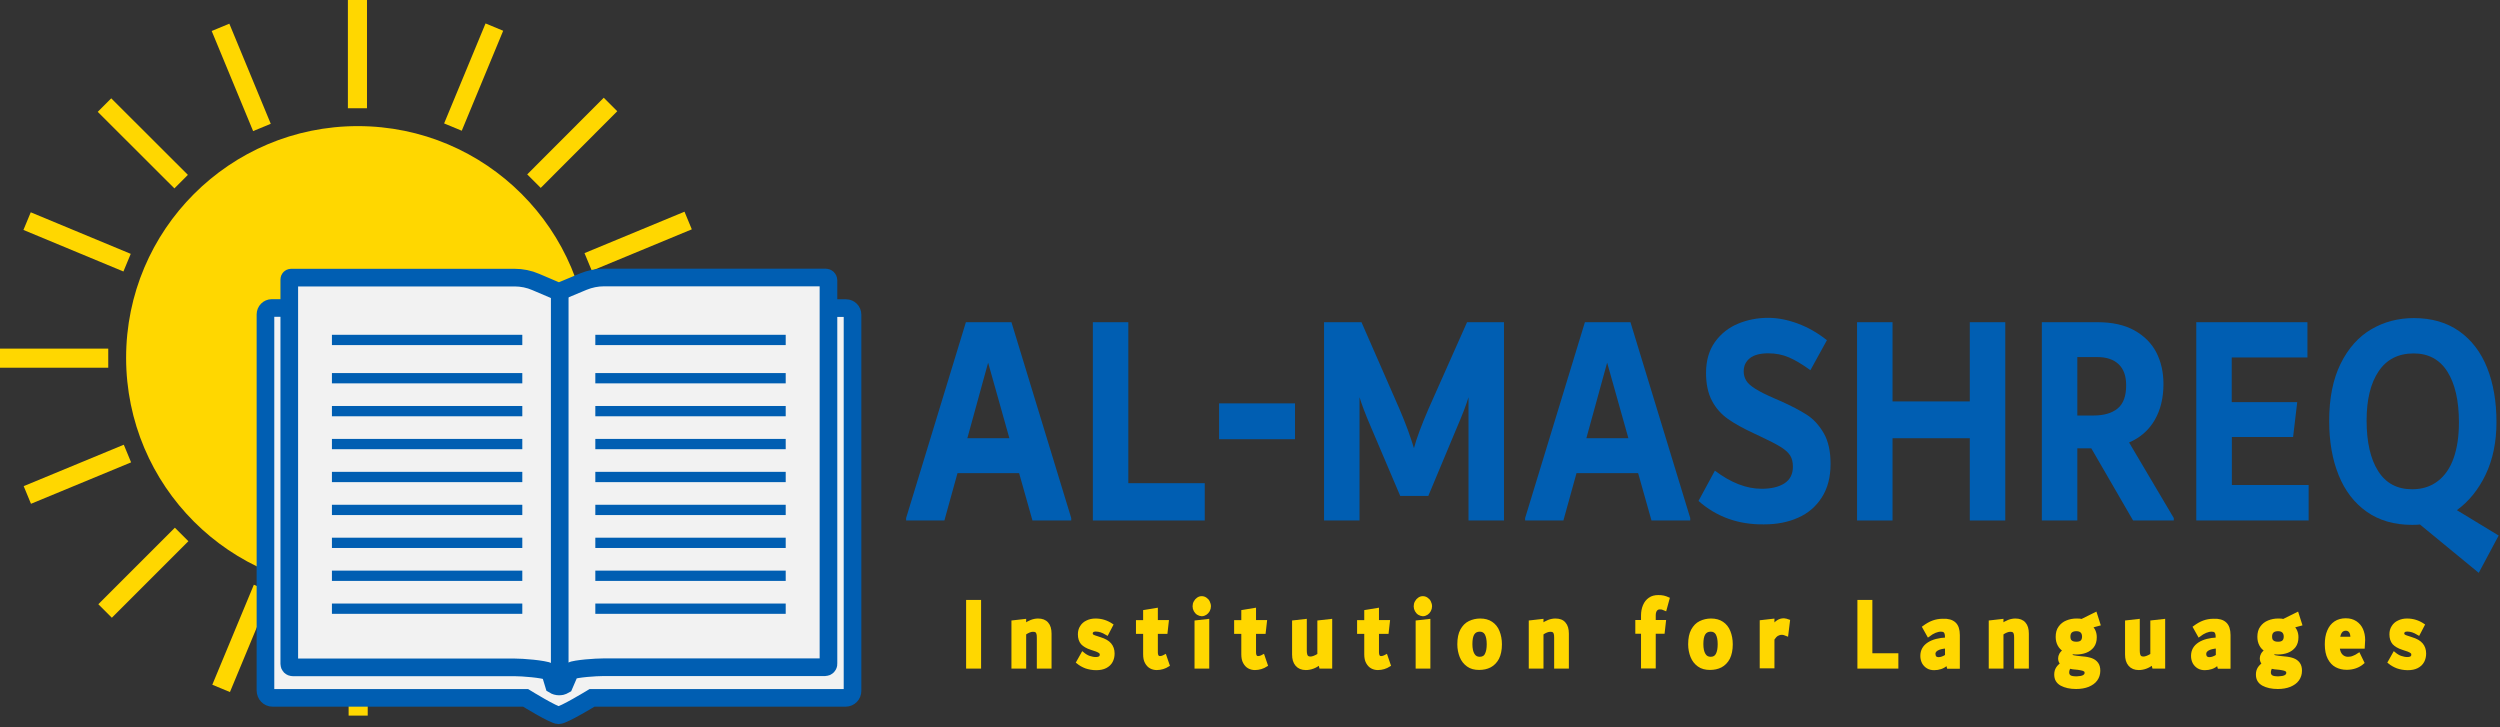 <svg xmlns="http://www.w3.org/2000/svg" xmlns:xlink="http://www.w3.org/1999/xlink" id="Layer_1" x="0px" y="0px" viewBox="0 0 205.77 59.85" style="enable-background:new 0 0 205.77 59.85;" xml:space="preserve"><rect x="0" y="0" width="205.77" height="59.85" fill="#333333" stroke="none"/><style type="text/css">	.st0{display:none;fill:#FFFFFF;}	.st1{display:none;fill:#1E2D3E;}	.st2{display:none;fill:#FFD700;stroke:#FFD700;stroke-width:1.452;stroke-miterlimit:10;}	.st3{fill:#FFD700;}	.st4{fill:none;stroke:#FFD700;stroke-width:1.572;stroke-miterlimit:10;}	.st5{fill:#F2F2F2;stroke:#005EB2;stroke-width:1.452;stroke-miterlimit:10;}	.st6{fill:none;stroke:#005EB2;stroke-width:1.452;stroke-miterlimit:10;}	.st7{fill:none;stroke:#005EB2;stroke-width:1.452;stroke-linecap:round;stroke-linejoin:round;stroke-miterlimit:10;}	.st8{fill:none;stroke:#005EB2;stroke-width:0.847;stroke-miterlimit:10;}	.st9{fill:#005EB2;}	.st10{fill:none;stroke:#FFD700;stroke-width:0.242;stroke-miterlimit:10;}</style><rect id="White_BKG" x="-1.18" y="-56.82" class="st0" width="1726.04" height="640.15"></rect><rect id="Dark_BKG" x="-1.18" y="-56.82" class="st1" width="1726.04" height="640.15"></rect><g id="Logo_Shapes">	<path id="Cuttesd_Sun" class="st2" d="M21.85,46.48c-6.45-2.92-10.94-9.41-10.94-16.94c0-10.26,8.32-18.59,18.59-18.59  c8.18,0,15.12,5.28,17.61,12.62 M29.51,0.14v8.72 M18.38,2.37l3.34,8.06 M8.95,8.68l6.17,6.17 M2.66,18.13l8.06,3.34 M0.46,29.27  h8.72 M2.69,40.4l8.06-3.34 M9,49.83l6.17-6.17 M18.45,56.12l3.34-8.06 M56.41,18.06l-8.06,3.34 M50.09,8.63l-6.17,6.17   M40.65,2.34l-3.34,8.06"></path>	<g id="Full_Sun">		<circle class="st3" cx="29.45" cy="29.45" r="19.07"></circle>		<line class="st4" x1="29.42" y1="0" x2="29.42" y2="8.91"></line>		<line class="st4" x1="18.15" y1="2.25" x2="21.56" y2="10.49"></line>		<line class="st4" x1="8.6" y1="8.65" x2="14.91" y2="14.95"></line>		<line class="st4" x1="2.23" y1="18.2" x2="10.46" y2="21.62"></line>		<line class="st4" x1="0" y1="29.48" x2="8.91" y2="29.48"></line>		<line class="st4" x1="2.25" y1="40.74" x2="10.49" y2="37.33"></line>		<line class="st4" x1="8.65" y1="50.29" x2="14.95" y2="43.99"></line>		<line class="st4" x1="18.2" y1="56.66" x2="21.62" y2="48.43"></line>		<line class="st4" x1="29.48" y1="58.9" x2="29.48" y2="49.98"></line>		<line class="st4" x1="40.74" y1="56.64" x2="37.33" y2="48.41"></line>		<line class="st4" x1="50.29" y1="50.25" x2="43.99" y2="43.95"></line>		<line class="st4" x1="56.66" y1="40.69" x2="48.43" y2="37.28"></line>		<line class="st4" x1="58.9" y1="29.42" x2="49.98" y2="29.42"></line>		<line class="st4" x1="56.64" y1="18.15" x2="48.41" y2="21.56"></line>		<line class="st4" x1="50.25" y1="8.6" x2="43.95" y2="14.91"></line>		<line class="st4" x1="40.69" y1="2.23" x2="37.28" y2="10.46"></line>	</g>	<g id="Book">		<path class="st5" d="M67.85,25.36h1.79c0.29,0,0.53,0.24,0.53,0.54v30.96c0,0.32-0.25,0.58-0.57,0.58H48.73   c0,0-2.35,1.43-2.75,1.43s-2.72-1.43-2.72-1.43H22.44c-0.33,0-0.59-0.27-0.59-0.61V25.88c0-0.29,0.23-0.53,0.52-0.53h1.65"></path>		<path class="st6" d="M68.26,25.83"></path>		<path class="st6" d="M23.88,25.83"></path>		<path class="st5" d="M67.91,54.92H49.62c-0.53,0-2.19,0.1-2.68,0.31l-0.5,1.16c-0.26,0.15-0.59,0.15-0.85-0.01l-0.33-1.09   c-0.56-0.24-2.3-0.36-2.9-0.36H24.09c-0.16,0-0.28-0.13-0.28-0.28V23c0-0.08,0.07-0.15,0.15-0.15h18.39c0.6,0,1.2,0.12,1.75,0.36   L46,24.02l2.01-0.84c0.54-0.22,1.12-0.34,1.7-0.34h18.25c0.13,0,0.23,0.1,0.23,0.23v31.56C68.2,54.79,68.07,54.92,67.91,54.92z"></path>		<line class="st7" x1="46.07" y1="24.21" x2="46.07" y2="56.48"></line>		<line class="st8" x1="49" y1="27.98" x2="64.67" y2="27.98"></line>		<line class="st8" x1="49" y1="31.13" x2="64.67" y2="31.13"></line>		<line class="st8" x1="49" y1="33.84" x2="64.67" y2="33.84"></line>		<line class="st8" x1="49" y1="36.55" x2="64.67" y2="36.55"></line>		<line class="st8" x1="49" y1="39.26" x2="64.67" y2="39.26"></line>		<line class="st8" x1="49" y1="41.97" x2="64.67" y2="41.97"></line>		<line class="st8" x1="49" y1="44.68" x2="64.67" y2="44.68"></line>		<line class="st8" x1="49" y1="47.39" x2="64.67" y2="47.39"></line>		<line class="st8" x1="49" y1="50.1" x2="64.67" y2="50.1"></line>		<line class="st8" x1="27.32" y1="27.98" x2="42.99" y2="27.98"></line>		<line class="st8" x1="27.32" y1="31.13" x2="42.99" y2="31.13"></line>		<line class="st8" x1="27.32" y1="33.84" x2="42.99" y2="33.84"></line>		<line class="st8" x1="27.32" y1="36.55" x2="42.99" y2="36.55"></line>		<line class="st8" x1="27.32" y1="39.26" x2="42.99" y2="39.26"></line>		<line class="st8" x1="27.32" y1="41.97" x2="42.99" y2="41.97"></line>		<line class="st8" x1="27.32" y1="44.68" x2="42.99" y2="44.68"></line>		<line class="st8" x1="27.32" y1="47.39" x2="42.99" y2="47.39"></line>		<line class="st8" x1="27.32" y1="50.1" x2="42.99" y2="50.1"></line>	</g></g><g>	<g>		<path class="st9" d="M83.25,26.52l4.92,16.12v0.2h-3.19l-1.1-3.9h-5.07l-1.08,3.9h-3.15v-0.2l4.92-16.12H83.25z M79.62,36.07h3.46   l-1.75-6.22L79.62,36.07z"></path>		<path class="st9" d="M92.86,39.77h6.3v3.07h-9.21V26.52h2.92V39.77z"></path>		<path class="st9" d="M100.34,36.14V33.2h6.25v2.95H100.34z"></path>		<path class="st9" d="M123.79,26.52v16.32h-2.92V32.69c-0.18,0.62-0.5,1.44-0.93,2.44l-2.38,5.69h-2.31l-2.42-5.69   c-0.44-1.02-0.75-1.84-0.93-2.44v10.15h-2.92V26.52h3.08l3.13,7.15c0.24,0.55,0.46,1.12,0.68,1.7c0.21,0.58,0.38,1.09,0.51,1.52   c0.2-0.77,0.6-1.85,1.19-3.22l3.18-7.15H123.79z"></path>		<path class="st9" d="M134.2,26.52l4.92,16.12v0.2h-3.19l-1.1-3.9h-5.07l-1.08,3.9h-3.15v-0.2l4.92-16.12H134.2z M130.57,36.07   h3.46l-1.75-6.22L130.57,36.07z"></path>		<path class="st9" d="M139.8,41.23l1.35-2.49c1.31,0.99,2.59,1.49,3.84,1.49c0.8,0,1.43-0.15,1.89-0.45   c0.46-0.3,0.69-0.76,0.69-1.36c0-0.37-0.07-0.68-0.22-0.92c-0.15-0.24-0.41-0.48-0.78-0.71c-0.37-0.23-0.93-0.52-1.68-0.87   l-0.49-0.23c-0.9-0.42-1.63-0.82-2.18-1.21c-0.55-0.39-0.99-0.88-1.31-1.49c-0.32-0.6-0.49-1.37-0.49-2.29   c0-1.02,0.25-1.88,0.74-2.56c0.49-0.68,1.13-1.18,1.9-1.5c0.77-0.32,1.6-0.48,2.47-0.48c0.79,0,1.6,0.16,2.44,0.47   c0.84,0.31,1.64,0.77,2.4,1.37l-1.36,2.47c-0.67-0.49-1.27-0.84-1.78-1.06c-0.52-0.22-1.08-0.33-1.68-0.33   c-0.67,0-1.18,0.13-1.52,0.4c-0.34,0.27-0.51,0.63-0.51,1.08c0,0.29,0.07,0.54,0.21,0.77c0.14,0.23,0.39,0.45,0.76,0.68   c0.36,0.23,0.89,0.49,1.58,0.79l0.46,0.2c0.9,0.4,1.62,0.78,2.17,1.13c0.55,0.35,1.02,0.86,1.4,1.51s0.57,1.5,0.57,2.54   c0,1.09-0.24,2.01-0.72,2.76c-0.48,0.75-1.13,1.31-1.95,1.67c-0.82,0.37-1.76,0.55-2.8,0.55   C143.08,43.19,141.28,42.54,139.8,41.23z"></path>		<path class="st9" d="M162.13,26.52h2.92v16.32h-2.92v-6.77h-6.36v6.77h-2.92V26.52h2.92v6.52h6.36V26.52z"></path>		<path class="st9" d="M178.92,42.64v0.2h-3.35l-3.44-5.94h-1.15v5.94h-2.92V26.52h4.58c1.21,0,2.22,0.22,3.03,0.67   s1.41,1.05,1.81,1.81c0.39,0.76,0.59,1.63,0.59,2.61c0,1.14-0.24,2.13-0.72,2.96c-0.48,0.83-1.18,1.45-2.11,1.85L178.92,42.64z    M170.98,34.2h1.32c0.86,0,1.53-0.19,2-0.58s0.7-1.02,0.7-1.91c0-0.77-0.21-1.35-0.63-1.74c-0.42-0.39-1-0.58-1.75-0.58h-1.64   V34.2z"></path>		<path class="st9" d="M183.68,39.92h6.34v2.92h-9.25V26.52h9.15v2.9h-6.23v3.68h5.39l-0.34,2.87h-5.04V39.92z"></path>		<path class="st9" d="M204.02,47.15l-4.84-3.98c-0.14,0.02-0.36,0.03-0.65,0.03c-1.46,0-2.71-0.36-3.73-1.08   c-1.02-0.72-1.79-1.72-2.31-3.01c-0.52-1.28-0.78-2.77-0.78-4.47c0-1.88,0.32-3.45,0.95-4.72s1.48-2.21,2.52-2.82   c1.05-0.61,2.21-0.92,3.5-0.92c1.46,0,2.71,0.36,3.73,1.08c1.02,0.72,1.79,1.73,2.3,3.01c0.51,1.28,0.77,2.77,0.77,4.47   c0,1.65-0.3,3.08-0.89,4.32c-0.59,1.23-1.38,2.21-2.37,2.93l3.44,2.09L204.02,47.15z M195.74,38.77c0.63,1,1.56,1.5,2.79,1.5   c0.83,0,1.54-0.22,2.12-0.67c0.58-0.44,1.02-1.08,1.31-1.91c0.29-0.83,0.43-1.81,0.43-2.93c0-1.78-0.32-3.17-0.95-4.17   c-0.63-1-1.56-1.5-2.77-1.5c-1.27,0-2.23,0.49-2.89,1.47c-0.66,0.98-0.99,2.33-0.99,4.04C194.79,36.39,195.11,37.78,195.74,38.77z   "></path>	</g></g><g>	<g>		<path class="st3" d="M79.64,54.91V49.5h0.99v5.41H79.64z"></path>		<path class="st3" d="M86.18,51.32c0.17,0.19,0.25,0.47,0.25,0.84v2.75h-0.97v-2.42c0-0.16-0.01-0.28-0.04-0.36   c-0.03-0.09-0.07-0.15-0.13-0.19c-0.06-0.04-0.15-0.06-0.27-0.06c-0.19,0-0.42,0.09-0.68,0.27v2.76h-0.97v-3.73l0.97-0.11v0.37   c0.18-0.13,0.36-0.23,0.54-0.3c0.18-0.07,0.37-0.11,0.56-0.11C85.76,51.03,86.01,51.12,86.18,51.32z"></path>		<path class="st3" d="M89.38,54.9c-0.24-0.09-0.47-0.22-0.68-0.39l0.41-0.73c0.18,0.15,0.36,0.26,0.54,0.32s0.36,0.1,0.53,0.1   c0.16,0,0.27-0.03,0.35-0.08c0.07-0.06,0.11-0.13,0.11-0.23c0-0.06-0.01-0.12-0.04-0.16c-0.03-0.05-0.09-0.09-0.18-0.14   s-0.22-0.1-0.39-0.15l-0.21-0.07c-0.35-0.11-0.59-0.26-0.75-0.43c-0.15-0.18-0.23-0.42-0.23-0.73c0-0.23,0.05-0.44,0.17-0.62   c0.11-0.18,0.27-0.32,0.47-0.41c0.2-0.1,0.43-0.15,0.69-0.15c0.49,0,0.93,0.14,1.33,0.41l-0.38,0.73c-0.2-0.12-0.37-0.2-0.5-0.24   s-0.28-0.07-0.44-0.07c-0.12,0-0.21,0.03-0.27,0.08c-0.06,0.05-0.09,0.11-0.09,0.19c0,0.06,0.01,0.1,0.04,0.14   c0.02,0.04,0.07,0.07,0.13,0.1c0.07,0.03,0.17,0.07,0.31,0.11l0.24,0.08c0.37,0.11,0.65,0.27,0.82,0.47s0.26,0.45,0.26,0.76   c0,0.24-0.05,0.45-0.15,0.64c-0.1,0.19-0.26,0.34-0.47,0.45s-0.47,0.16-0.78,0.16S89.62,54.98,89.38,54.9z"></path>		<path class="st3" d="M96.15,54.75c-0.28,0.18-0.6,0.28-0.94,0.28c-0.18,0-0.34-0.04-0.49-0.12c-0.15-0.08-0.27-0.21-0.37-0.39   c-0.1-0.18-0.14-0.4-0.14-0.68v-1.79h-0.59v-0.89h0.59v-0.84l0.97-0.16v1h0.9l-0.1,0.89h-0.8v1.62c0,0.17,0.03,0.28,0.08,0.35   c0.05,0.07,0.12,0.1,0.21,0.1c0.07,0,0.13-0.01,0.19-0.03c0.06-0.02,0.14-0.05,0.23-0.1L96.15,54.75z"></path>		<path class="st3" d="M98.6,50.5c-0.1-0.06-0.17-0.15-0.23-0.25c-0.06-0.11-0.09-0.22-0.09-0.35s0.03-0.25,0.09-0.35   c0.06-0.11,0.13-0.19,0.23-0.26s0.2-0.1,0.31-0.1c0.11,0,0.22,0.03,0.32,0.1s0.18,0.15,0.23,0.26s0.09,0.23,0.09,0.35   s-0.03,0.24-0.09,0.35c-0.06,0.11-0.14,0.19-0.23,0.25s-0.2,0.1-0.32,0.1C98.8,50.59,98.69,50.56,98.6,50.5z M98.44,54.91v-3.73   l0.97-0.11v3.84H98.44z"></path>		<path class="st3" d="M104.23,54.75c-0.28,0.18-0.6,0.28-0.94,0.28c-0.18,0-0.34-0.04-0.49-0.12c-0.15-0.08-0.27-0.21-0.37-0.39   c-0.1-0.18-0.14-0.4-0.14-0.68v-1.79h-0.59v-0.89h0.59v-0.84l0.97-0.16v1h0.9l-0.1,0.89h-0.8v1.62c0,0.17,0.03,0.28,0.08,0.35   c0.05,0.07,0.12,0.1,0.21,0.1c0.07,0,0.13-0.01,0.19-0.03c0.06-0.02,0.14-0.05,0.23-0.1L104.23,54.75z"></path>		<path class="st3" d="M109.53,51.07v3.84h-0.83l-0.08-0.3c-0.37,0.28-0.75,0.42-1.14,0.42c-0.32,0-0.57-0.1-0.75-0.31   c-0.18-0.21-0.26-0.49-0.26-0.85v-2.69l0.97-0.11v2.46c0,0.22,0.03,0.38,0.09,0.48c0.06,0.1,0.18,0.15,0.34,0.15   c0.17,0,0.4-0.09,0.68-0.26v-2.72L109.53,51.07z"></path>		<path class="st3" d="M114.35,54.75c-0.28,0.18-0.6,0.28-0.94,0.28c-0.18,0-0.34-0.04-0.49-0.12c-0.15-0.08-0.27-0.21-0.37-0.39   c-0.1-0.18-0.14-0.4-0.14-0.68v-1.79h-0.59v-0.89h0.59v-0.84l0.97-0.16v1h0.9l-0.1,0.89h-0.8v1.62c0,0.17,0.03,0.28,0.08,0.35   c0.05,0.07,0.12,0.1,0.21,0.1c0.07,0,0.13-0.01,0.19-0.03c0.06-0.02,0.14-0.05,0.23-0.1L114.35,54.75z"></path>		<path class="st3" d="M116.8,50.5c-0.1-0.06-0.17-0.15-0.23-0.25c-0.06-0.11-0.09-0.22-0.09-0.35s0.03-0.25,0.09-0.35   c0.06-0.11,0.13-0.19,0.23-0.26s0.2-0.1,0.31-0.1c0.11,0,0.22,0.03,0.32,0.1s0.18,0.15,0.23,0.26s0.09,0.23,0.09,0.35   s-0.03,0.24-0.09,0.35c-0.06,0.11-0.14,0.19-0.23,0.25s-0.2,0.1-0.32,0.1C117,50.59,116.9,50.56,116.8,50.5z M116.64,54.91v-3.73   l0.97-0.11v3.84H116.64z"></path>		<path class="st3" d="M120.82,54.76c-0.25-0.18-0.44-0.42-0.56-0.72c-0.12-0.3-0.19-0.64-0.19-1.01c0-0.48,0.08-0.87,0.24-1.16   c0.16-0.29,0.37-0.51,0.64-0.64s0.56-0.2,0.88-0.2c0.36,0,0.67,0.08,0.92,0.25c0.25,0.17,0.44,0.4,0.56,0.71   c0.12,0.3,0.19,0.65,0.19,1.04c0,0.46-0.08,0.84-0.23,1.14c-0.16,0.3-0.37,0.51-0.63,0.65c-0.27,0.14-0.57,0.2-0.9,0.2   C121.37,55.02,121.07,54.94,120.82,54.76z M122.33,53.87c0.11-0.21,0.16-0.49,0.16-0.85c0-0.38-0.06-0.66-0.17-0.86   c-0.11-0.19-0.29-0.29-0.52-0.29c-0.26,0-0.44,0.1-0.56,0.29c-0.12,0.19-0.17,0.48-0.17,0.86c0,0.36,0.06,0.65,0.18,0.85   c0.12,0.21,0.3,0.31,0.54,0.31C122.04,54.18,122.23,54.08,122.33,53.87z"></path>		<path class="st3" d="M128.76,51.32c0.17,0.19,0.25,0.47,0.25,0.84v2.75h-0.97v-2.42c0-0.16-0.01-0.28-0.04-0.36   c-0.03-0.09-0.07-0.15-0.13-0.19c-0.06-0.04-0.15-0.06-0.27-0.06c-0.19,0-0.42,0.09-0.68,0.27v2.76h-0.97v-3.73l0.97-0.11v0.37   c0.18-0.13,0.36-0.23,0.54-0.3c0.18-0.07,0.37-0.11,0.56-0.11C128.35,51.03,128.6,51.12,128.76,51.32z"></path>		<path class="st3" d="M136.28,50.2c-0.08,0.11-0.12,0.26-0.12,0.45v0.5H137l-0.1,0.89h-0.74v2.86h-0.97v-2.86h-0.47v-0.89h0.47   v-0.48c0-0.3,0.05-0.57,0.15-0.81c0.1-0.24,0.25-0.43,0.44-0.56c0.19-0.14,0.43-0.2,0.71-0.2c0.16,0,0.31,0.01,0.43,0.04   c0.12,0.03,0.25,0.07,0.38,0.13l-0.24,0.88c-0.09-0.04-0.17-0.07-0.23-0.09c-0.07-0.02-0.15-0.02-0.23-0.02   C136.46,50.04,136.36,50.1,136.28,50.2z"></path>		<path class="st3" d="M139.82,54.76c-0.25-0.18-0.44-0.42-0.56-0.72c-0.12-0.3-0.19-0.64-0.19-1.01c0-0.48,0.08-0.87,0.24-1.16   c0.16-0.29,0.37-0.51,0.64-0.64s0.56-0.2,0.88-0.2c0.36,0,0.67,0.08,0.92,0.25c0.25,0.17,0.44,0.4,0.56,0.71   c0.12,0.3,0.19,0.65,0.19,1.04c0,0.46-0.08,0.84-0.23,1.14c-0.16,0.3-0.37,0.51-0.63,0.65c-0.27,0.14-0.57,0.2-0.9,0.2   C140.38,55.02,140.07,54.94,139.82,54.76z M141.34,53.87c0.11-0.21,0.16-0.49,0.16-0.85c0-0.38-0.06-0.66-0.17-0.86   c-0.11-0.19-0.29-0.29-0.52-0.29c-0.26,0-0.44,0.1-0.56,0.29c-0.12,0.19-0.17,0.48-0.17,0.86c0,0.36,0.06,0.65,0.18,0.85   c0.12,0.21,0.3,0.31,0.54,0.31C141.05,54.18,141.23,54.08,141.34,53.87z"></path>		<path class="st3" d="M147.21,51.1l-0.14,1.14c-0.08-0.03-0.15-0.06-0.21-0.08s-0.13-0.03-0.22-0.03c-0.12,0-0.25,0.04-0.36,0.1   c-0.12,0.07-0.23,0.19-0.35,0.37v2.29h-0.97v-3.73l0.97-0.11v0.53c0.24-0.38,0.54-0.57,0.9-0.57   C146.96,51.03,147.09,51.05,147.21,51.1z"></path>		<path class="st3" d="M153.99,53.89h2.14v1.02H153V49.5h0.99V53.89z"></path>		<path class="st3" d="M160.87,51.32c0.21,0.19,0.32,0.51,0.32,0.95v2.65h-0.83l-0.08-0.29c-0.18,0.15-0.35,0.26-0.53,0.32   c-0.18,0.06-0.36,0.09-0.55,0.09c-0.2,0-0.38-0.04-0.53-0.13c-0.15-0.09-0.27-0.21-0.36-0.37c-0.08-0.16-0.13-0.34-0.13-0.55   c0-0.44,0.19-0.77,0.56-1.01s0.86-0.36,1.47-0.39v-0.09c0-0.16-0.01-0.28-0.04-0.37c-0.03-0.09-0.07-0.15-0.14-0.2   c-0.07-0.04-0.16-0.06-0.28-0.06c-0.3,0-0.65,0.14-1.03,0.43l-0.38-0.68c0.26-0.19,0.51-0.34,0.76-0.43s0.52-0.14,0.81-0.14   C160.34,51.03,160.65,51.12,160.87,51.32z M159.28,54.11c0.06,0.06,0.16,0.1,0.28,0.1c0.2,0,0.42-0.08,0.65-0.23v-0.73   c-0.35,0.02-0.61,0.09-0.78,0.19s-0.25,0.23-0.25,0.38C159.19,53.95,159.22,54.05,159.28,54.11z"></path>		<path class="st3" d="M166.62,51.32c0.17,0.19,0.25,0.47,0.25,0.84v2.75h-0.97v-2.42c0-0.16-0.01-0.28-0.04-0.36   c-0.03-0.09-0.07-0.15-0.13-0.19c-0.06-0.04-0.15-0.06-0.27-0.06c-0.19,0-0.42,0.09-0.68,0.27v2.76h-0.97v-3.73l0.97-0.11v0.37   c0.18-0.13,0.36-0.23,0.54-0.3c0.18-0.07,0.37-0.11,0.56-0.11C166.2,51.03,166.45,51.12,166.62,51.32z"></path>		<path class="st3" d="M172.14,54.29c0.19,0.07,0.34,0.18,0.45,0.33c0.11,0.15,0.16,0.34,0.16,0.59c0,0.28-0.08,0.52-0.23,0.73   c-0.15,0.21-0.37,0.36-0.65,0.48c-0.28,0.11-0.61,0.17-0.99,0.17c-0.49,0-0.89-0.09-1.21-0.26c-0.32-0.18-0.47-0.44-0.47-0.81   c0-0.21,0.05-0.38,0.14-0.52c0.09-0.14,0.21-0.26,0.37-0.36c-0.13-0.12-0.19-0.27-0.19-0.45c0-0.11,0.03-0.22,0.09-0.33   c0.06-0.11,0.16-0.21,0.3-0.33c-0.2-0.12-0.34-0.27-0.44-0.46s-0.15-0.41-0.15-0.65c0-0.32,0.07-0.58,0.22-0.78   c0.15-0.21,0.34-0.36,0.59-0.46c0.24-0.1,0.51-0.15,0.8-0.15c0.17,0,0.31,0.01,0.42,0.04l1.13-0.56l0.28,0.88l-0.67,0.18   c0.24,0.22,0.37,0.51,0.37,0.88c0,0.31-0.07,0.55-0.22,0.75c-0.15,0.19-0.34,0.33-0.58,0.42s-0.5,0.13-0.78,0.13   c-0.13,0-0.25-0.01-0.37-0.02c-0.03,0.06-0.04,0.1-0.04,0.14c0,0.04,0.01,0.08,0.04,0.11s0.07,0.05,0.14,0.07s0.17,0.03,0.3,0.05   l0.47,0.05C171.71,54.17,171.95,54.22,172.14,54.29z M171.5,55.68c0.13-0.07,0.2-0.17,0.2-0.3c0-0.08-0.02-0.14-0.06-0.18   s-0.11-0.08-0.2-0.11s-0.23-0.05-0.41-0.08l-0.41-0.04c-0.07-0.01-0.17-0.03-0.3-0.06c-0.04,0.08-0.08,0.16-0.1,0.23   c-0.02,0.08-0.03,0.15-0.03,0.21c0,0.14,0.05,0.25,0.16,0.33s0.3,0.11,0.59,0.11C171.18,55.78,171.37,55.75,171.5,55.68z    M170.29,52.4c0,0.19,0.05,0.33,0.16,0.41c0.1,0.09,0.26,0.13,0.46,0.13c0.2,0,0.35-0.05,0.44-0.14s0.14-0.23,0.14-0.4   c0-0.18-0.05-0.32-0.15-0.42c-0.1-0.1-0.25-0.15-0.45-0.15C170.49,51.84,170.29,52.03,170.29,52.4z"></path>		<path class="st3" d="M178.09,51.07v3.84h-0.83l-0.08-0.3c-0.37,0.28-0.75,0.42-1.14,0.42c-0.32,0-0.57-0.1-0.75-0.31   c-0.18-0.21-0.26-0.49-0.26-0.85v-2.69l0.97-0.11v2.46c0,0.22,0.03,0.38,0.09,0.48c0.06,0.1,0.18,0.15,0.34,0.15   c0.17,0,0.4-0.09,0.68-0.26v-2.72L178.09,51.07z"></path>		<path class="st3" d="M183.15,51.32c0.21,0.19,0.32,0.51,0.32,0.95v2.65h-0.83l-0.08-0.29c-0.18,0.15-0.35,0.26-0.53,0.32   c-0.18,0.06-0.36,0.09-0.55,0.09c-0.2,0-0.38-0.04-0.53-0.13c-0.15-0.09-0.27-0.21-0.36-0.37c-0.08-0.16-0.13-0.34-0.13-0.55   c0-0.44,0.19-0.77,0.56-1.01s0.86-0.36,1.47-0.39v-0.09c0-0.16-0.01-0.28-0.04-0.37c-0.03-0.09-0.07-0.15-0.14-0.2   c-0.07-0.04-0.16-0.06-0.28-0.06c-0.3,0-0.65,0.14-1.03,0.43l-0.38-0.68c0.26-0.19,0.51-0.34,0.76-0.43s0.52-0.14,0.81-0.14   C182.62,51.03,182.94,51.12,183.15,51.32z M181.57,54.11c0.06,0.06,0.16,0.1,0.28,0.1c0.2,0,0.42-0.08,0.65-0.23v-0.73   c-0.35,0.02-0.61,0.09-0.78,0.19s-0.25,0.23-0.25,0.38C181.47,53.95,181.51,54.05,181.57,54.11z"></path>		<path class="st3" d="M188.74,54.29c0.19,0.07,0.34,0.18,0.45,0.33c0.11,0.15,0.16,0.34,0.16,0.59c0,0.28-0.08,0.52-0.23,0.73   c-0.15,0.21-0.37,0.36-0.65,0.48c-0.28,0.11-0.61,0.17-0.99,0.17c-0.49,0-0.89-0.09-1.21-0.26c-0.32-0.18-0.47-0.44-0.47-0.81   c0-0.21,0.05-0.38,0.14-0.52c0.09-0.14,0.21-0.26,0.37-0.36c-0.13-0.12-0.19-0.27-0.19-0.45c0-0.11,0.03-0.22,0.09-0.33   c0.06-0.11,0.16-0.21,0.3-0.33c-0.2-0.12-0.34-0.27-0.44-0.46s-0.15-0.41-0.15-0.65c0-0.32,0.07-0.58,0.22-0.78   c0.15-0.21,0.34-0.36,0.59-0.46c0.24-0.1,0.51-0.15,0.8-0.15c0.17,0,0.31,0.01,0.42,0.04l1.13-0.56l0.28,0.88l-0.67,0.18   c0.24,0.22,0.37,0.51,0.37,0.88c0,0.31-0.07,0.55-0.22,0.75c-0.15,0.19-0.34,0.33-0.58,0.42s-0.5,0.13-0.78,0.13   c-0.13,0-0.25-0.01-0.37-0.02c-0.03,0.06-0.04,0.1-0.04,0.14c0,0.04,0.01,0.08,0.04,0.11s0.07,0.05,0.14,0.07s0.17,0.03,0.3,0.05   l0.47,0.05C188.31,54.17,188.55,54.22,188.74,54.29z M188.1,55.68c0.13-0.07,0.2-0.17,0.2-0.3c0-0.08-0.02-0.14-0.06-0.18   s-0.11-0.08-0.2-0.11s-0.23-0.05-0.41-0.08l-0.41-0.04c-0.07-0.01-0.17-0.03-0.3-0.06c-0.04,0.08-0.08,0.16-0.1,0.23   c-0.02,0.08-0.03,0.15-0.03,0.21c0,0.14,0.05,0.25,0.16,0.33s0.3,0.11,0.59,0.11C187.78,55.78,187.97,55.75,188.1,55.68z    M186.89,52.4c0,0.19,0.05,0.33,0.16,0.41c0.1,0.09,0.26,0.13,0.46,0.13c0.2,0,0.35-0.05,0.44-0.14s0.14-0.23,0.14-0.4   c0-0.18-0.05-0.32-0.15-0.42c-0.1-0.1-0.25-0.15-0.45-0.15C187.09,51.84,186.89,52.03,186.89,52.4z"></path>		<path class="st3" d="M194.52,53.27h-2.07c0.03,0.31,0.12,0.54,0.27,0.69c0.15,0.15,0.33,0.22,0.53,0.22c0.15,0,0.3-0.02,0.44-0.08   c0.14-0.05,0.3-0.13,0.46-0.24l0.33,0.68c-0.17,0.15-0.37,0.27-0.6,0.35c-0.22,0.08-0.47,0.12-0.73,0.12   c-0.32,0-0.6-0.07-0.85-0.2c-0.25-0.13-0.45-0.35-0.6-0.64c-0.15-0.29-0.23-0.67-0.23-1.13c0-0.42,0.06-0.79,0.19-1.09   c0.13-0.31,0.31-0.54,0.55-0.7c0.24-0.16,0.53-0.24,0.86-0.24c0.32,0,0.58,0.07,0.81,0.22c0.22,0.15,0.39,0.34,0.5,0.59   c0.11,0.25,0.17,0.53,0.17,0.85C194.55,52.8,194.54,52.99,194.52,53.27z M192.68,51.97c-0.1,0.12-0.17,0.31-0.2,0.56h1.1v-0.02   c0-0.26-0.05-0.44-0.14-0.55c-0.09-0.11-0.21-0.17-0.37-0.17C192.91,51.8,192.78,51.85,192.68,51.97z"></path>		<path class="st3" d="M197.33,54.9c-0.24-0.09-0.47-0.22-0.68-0.39l0.41-0.73c0.18,0.15,0.36,0.26,0.54,0.32s0.36,0.1,0.53,0.1   c0.16,0,0.27-0.03,0.35-0.08c0.07-0.06,0.11-0.13,0.11-0.23c0-0.06-0.01-0.12-0.04-0.16c-0.03-0.05-0.09-0.09-0.18-0.14   s-0.22-0.1-0.39-0.15l-0.21-0.07c-0.35-0.11-0.59-0.26-0.75-0.43c-0.15-0.18-0.23-0.42-0.23-0.73c0-0.23,0.05-0.44,0.17-0.62   c0.11-0.18,0.27-0.32,0.47-0.41c0.2-0.1,0.43-0.15,0.69-0.15c0.49,0,0.93,0.14,1.33,0.41l-0.38,0.73c-0.2-0.12-0.37-0.2-0.5-0.24   s-0.28-0.07-0.44-0.07c-0.12,0-0.21,0.03-0.27,0.08c-0.06,0.05-0.09,0.11-0.09,0.19c0,0.06,0.01,0.1,0.04,0.14   c0.02,0.04,0.07,0.07,0.13,0.1c0.07,0.03,0.17,0.07,0.31,0.11l0.24,0.08c0.37,0.11,0.65,0.27,0.82,0.47s0.26,0.45,0.26,0.76   c0,0.24-0.05,0.45-0.15,0.64c-0.1,0.19-0.26,0.34-0.47,0.45s-0.47,0.16-0.78,0.16S197.57,54.98,197.33,54.9z"></path>	</g>	<g>		<path class="st10" d="M79.64,54.91V49.5h0.99v5.41H79.64z"></path>		<path class="st10" d="M86.18,51.32c0.17,0.19,0.25,0.47,0.25,0.84v2.75h-0.97v-2.42c0-0.16-0.01-0.28-0.04-0.36   c-0.03-0.09-0.07-0.15-0.13-0.19c-0.06-0.04-0.15-0.06-0.27-0.06c-0.19,0-0.42,0.09-0.68,0.27v2.76h-0.97v-3.73l0.97-0.11v0.37   c0.18-0.13,0.36-0.23,0.54-0.3c0.18-0.07,0.37-0.11,0.56-0.11C85.76,51.03,86.01,51.12,86.18,51.32z"></path>		<path class="st10" d="M89.38,54.9c-0.24-0.09-0.47-0.22-0.68-0.39l0.41-0.73c0.18,0.15,0.36,0.26,0.54,0.32s0.36,0.1,0.53,0.1   c0.16,0,0.27-0.03,0.35-0.08c0.07-0.06,0.11-0.13,0.11-0.23c0-0.06-0.01-0.12-0.04-0.16c-0.03-0.05-0.09-0.09-0.18-0.14   s-0.22-0.1-0.39-0.15l-0.21-0.07c-0.35-0.11-0.59-0.26-0.75-0.43c-0.15-0.18-0.23-0.42-0.23-0.73c0-0.23,0.05-0.44,0.17-0.62   c0.11-0.18,0.27-0.32,0.47-0.41c0.2-0.1,0.43-0.15,0.69-0.15c0.49,0,0.93,0.14,1.33,0.41l-0.38,0.73c-0.2-0.12-0.37-0.2-0.5-0.24   s-0.28-0.07-0.44-0.07c-0.12,0-0.21,0.03-0.27,0.08c-0.06,0.05-0.09,0.11-0.09,0.19c0,0.06,0.01,0.1,0.04,0.14   c0.02,0.04,0.07,0.07,0.13,0.1c0.07,0.03,0.17,0.07,0.31,0.11l0.24,0.08c0.37,0.11,0.65,0.27,0.82,0.47s0.26,0.45,0.26,0.76   c0,0.24-0.05,0.45-0.15,0.64c-0.1,0.19-0.26,0.34-0.47,0.45s-0.47,0.16-0.78,0.16S89.62,54.98,89.38,54.9z"></path>		<path class="st10" d="M96.15,54.75c-0.28,0.18-0.6,0.28-0.94,0.28c-0.18,0-0.34-0.04-0.49-0.12c-0.15-0.08-0.27-0.21-0.37-0.39   c-0.1-0.18-0.14-0.4-0.14-0.68v-1.79h-0.59v-0.89h0.59v-0.84l0.97-0.16v1h0.9l-0.1,0.89h-0.8v1.62c0,0.17,0.03,0.28,0.08,0.35   c0.05,0.07,0.12,0.1,0.21,0.1c0.07,0,0.13-0.01,0.19-0.03c0.06-0.02,0.14-0.05,0.23-0.1L96.15,54.75z"></path>		<path class="st10" d="M98.6,50.5c-0.1-0.06-0.17-0.15-0.23-0.25c-0.06-0.11-0.09-0.22-0.09-0.35s0.03-0.25,0.09-0.35   c0.06-0.11,0.13-0.19,0.23-0.26s0.2-0.1,0.31-0.1c0.11,0,0.22,0.03,0.32,0.1s0.18,0.15,0.23,0.26s0.09,0.23,0.09,0.35   s-0.03,0.24-0.09,0.35c-0.06,0.11-0.14,0.19-0.23,0.25s-0.2,0.1-0.32,0.1C98.8,50.59,98.69,50.56,98.6,50.5z M98.44,54.91v-3.73   l0.97-0.11v3.84H98.44z"></path>		<path class="st10" d="M104.23,54.75c-0.28,0.18-0.6,0.28-0.94,0.28c-0.18,0-0.34-0.04-0.49-0.12c-0.15-0.08-0.27-0.21-0.37-0.39   c-0.1-0.18-0.14-0.4-0.14-0.68v-1.79h-0.59v-0.89h0.59v-0.84l0.97-0.16v1h0.9l-0.1,0.89h-0.8v1.62c0,0.17,0.03,0.28,0.08,0.35   c0.05,0.07,0.12,0.1,0.21,0.1c0.07,0,0.13-0.01,0.19-0.03c0.06-0.02,0.14-0.05,0.23-0.1L104.23,54.75z"></path>		<path class="st10" d="M109.53,51.07v3.84h-0.83l-0.08-0.3c-0.37,0.28-0.75,0.42-1.14,0.42c-0.32,0-0.57-0.1-0.75-0.31   c-0.18-0.21-0.26-0.49-0.26-0.85v-2.69l0.97-0.11v2.46c0,0.22,0.03,0.38,0.09,0.48c0.06,0.1,0.18,0.15,0.34,0.15   c0.17,0,0.4-0.09,0.68-0.26v-2.72L109.53,51.07z"></path>		<path class="st10" d="M114.35,54.75c-0.28,0.18-0.6,0.28-0.94,0.28c-0.18,0-0.34-0.04-0.49-0.12c-0.15-0.08-0.27-0.21-0.37-0.39   c-0.1-0.18-0.14-0.4-0.14-0.68v-1.79h-0.59v-0.89h0.59v-0.84l0.97-0.16v1h0.9l-0.1,0.89h-0.8v1.62c0,0.17,0.03,0.28,0.08,0.35   c0.05,0.07,0.12,0.1,0.21,0.1c0.07,0,0.13-0.01,0.19-0.03c0.06-0.02,0.14-0.05,0.23-0.1L114.35,54.75z"></path>		<path class="st10" d="M116.8,50.5c-0.1-0.06-0.17-0.15-0.23-0.25c-0.06-0.11-0.09-0.22-0.09-0.35s0.03-0.25,0.09-0.35   c0.06-0.11,0.13-0.19,0.23-0.26s0.2-0.1,0.31-0.1c0.11,0,0.22,0.03,0.32,0.1s0.18,0.15,0.23,0.26s0.09,0.23,0.09,0.35   s-0.03,0.24-0.09,0.35c-0.06,0.11-0.14,0.19-0.23,0.25s-0.2,0.1-0.32,0.1C117,50.59,116.9,50.56,116.8,50.5z M116.64,54.91v-3.73   l0.97-0.11v3.84H116.64z"></path>		<path class="st10" d="M120.82,54.76c-0.25-0.18-0.44-0.42-0.56-0.72c-0.12-0.3-0.19-0.64-0.19-1.01c0-0.48,0.08-0.87,0.24-1.16   c0.16-0.29,0.37-0.51,0.64-0.64s0.56-0.2,0.88-0.2c0.36,0,0.67,0.08,0.92,0.25c0.25,0.17,0.44,0.4,0.56,0.71   c0.12,0.3,0.19,0.65,0.19,1.04c0,0.46-0.08,0.84-0.23,1.14c-0.16,0.3-0.37,0.51-0.63,0.65c-0.27,0.14-0.57,0.2-0.9,0.2   C121.37,55.02,121.07,54.94,120.82,54.76z M122.33,53.87c0.11-0.21,0.16-0.49,0.16-0.85c0-0.38-0.06-0.66-0.17-0.86   c-0.11-0.19-0.29-0.29-0.52-0.29c-0.26,0-0.44,0.1-0.56,0.29c-0.12,0.19-0.17,0.48-0.17,0.86c0,0.36,0.06,0.65,0.18,0.85   c0.12,0.21,0.3,0.31,0.54,0.31C122.04,54.18,122.23,54.08,122.33,53.87z"></path>		<path class="st10" d="M128.76,51.32c0.17,0.19,0.25,0.47,0.25,0.84v2.75h-0.97v-2.42c0-0.16-0.01-0.28-0.04-0.36   c-0.03-0.09-0.07-0.15-0.13-0.19c-0.06-0.04-0.15-0.06-0.27-0.06c-0.19,0-0.42,0.09-0.68,0.27v2.76h-0.97v-3.73l0.97-0.11v0.37   c0.18-0.13,0.36-0.23,0.54-0.3c0.18-0.07,0.37-0.11,0.56-0.11C128.35,51.03,128.6,51.12,128.76,51.32z"></path>		<path class="st10" d="M136.28,50.2c-0.08,0.11-0.12,0.26-0.12,0.45v0.5H137l-0.1,0.89h-0.74v2.86h-0.97v-2.86h-0.47v-0.89h0.47   v-0.48c0-0.3,0.05-0.57,0.15-0.81c0.1-0.24,0.25-0.43,0.44-0.56c0.19-0.14,0.43-0.2,0.71-0.2c0.16,0,0.31,0.01,0.43,0.04   c0.12,0.03,0.25,0.07,0.38,0.13l-0.24,0.88c-0.09-0.04-0.17-0.07-0.23-0.09c-0.07-0.02-0.15-0.02-0.23-0.02   C136.46,50.04,136.36,50.1,136.28,50.2z"></path>		<path class="st10" d="M139.82,54.76c-0.25-0.18-0.44-0.42-0.56-0.72c-0.12-0.3-0.19-0.64-0.19-1.01c0-0.48,0.08-0.87,0.24-1.16   c0.16-0.29,0.37-0.51,0.64-0.64s0.56-0.2,0.88-0.2c0.36,0,0.67,0.08,0.92,0.25c0.25,0.17,0.44,0.4,0.56,0.71   c0.12,0.3,0.19,0.65,0.19,1.04c0,0.46-0.08,0.84-0.23,1.14c-0.16,0.3-0.37,0.51-0.63,0.65c-0.27,0.14-0.57,0.2-0.9,0.2   C140.38,55.02,140.07,54.94,139.82,54.76z M141.34,53.87c0.11-0.21,0.16-0.49,0.16-0.85c0-0.38-0.06-0.66-0.17-0.86   c-0.11-0.19-0.29-0.29-0.52-0.29c-0.26,0-0.44,0.1-0.56,0.29c-0.12,0.19-0.17,0.48-0.17,0.86c0,0.36,0.06,0.65,0.18,0.85   c0.12,0.21,0.3,0.31,0.54,0.31C141.05,54.18,141.23,54.08,141.34,53.87z"></path>		<path class="st10" d="M147.21,51.1l-0.14,1.14c-0.08-0.03-0.15-0.06-0.21-0.08s-0.13-0.03-0.22-0.03c-0.12,0-0.25,0.04-0.36,0.1   c-0.12,0.07-0.23,0.19-0.35,0.37v2.29h-0.97v-3.73l0.97-0.11v0.53c0.24-0.38,0.54-0.57,0.9-0.57   C146.96,51.03,147.09,51.05,147.21,51.1z"></path>		<path class="st10" d="M153.99,53.89h2.14v1.02H153V49.5h0.99V53.89z"></path>		<path class="st10" d="M160.87,51.32c0.21,0.19,0.32,0.51,0.32,0.95v2.65h-0.83l-0.08-0.29c-0.18,0.15-0.35,0.26-0.53,0.32   c-0.18,0.06-0.36,0.09-0.55,0.09c-0.2,0-0.38-0.04-0.53-0.13c-0.15-0.09-0.27-0.21-0.36-0.37c-0.08-0.16-0.13-0.34-0.13-0.55   c0-0.44,0.19-0.77,0.56-1.01s0.86-0.36,1.47-0.39v-0.09c0-0.16-0.01-0.28-0.04-0.37c-0.03-0.09-0.07-0.15-0.14-0.2   c-0.07-0.04-0.16-0.06-0.28-0.06c-0.3,0-0.65,0.14-1.03,0.43l-0.38-0.68c0.26-0.19,0.51-0.34,0.76-0.43s0.52-0.14,0.81-0.14   C160.34,51.03,160.65,51.12,160.87,51.32z M159.28,54.11c0.06,0.06,0.16,0.1,0.28,0.1c0.2,0,0.42-0.08,0.65-0.23v-0.73   c-0.35,0.02-0.61,0.09-0.78,0.19s-0.25,0.23-0.25,0.38C159.19,53.95,159.22,54.05,159.28,54.11z"></path>		<path class="st10" d="M166.62,51.32c0.17,0.19,0.25,0.47,0.25,0.84v2.75h-0.97v-2.42c0-0.16-0.01-0.28-0.04-0.36   c-0.03-0.09-0.07-0.15-0.13-0.19c-0.06-0.04-0.15-0.06-0.27-0.06c-0.19,0-0.42,0.09-0.68,0.27v2.76h-0.97v-3.73l0.97-0.11v0.37   c0.18-0.13,0.36-0.23,0.54-0.3c0.18-0.07,0.37-0.11,0.56-0.11C166.2,51.03,166.45,51.12,166.62,51.32z"></path>		<path class="st10" d="M172.14,54.29c0.19,0.07,0.34,0.18,0.45,0.33c0.11,0.15,0.16,0.34,0.16,0.59c0,0.28-0.08,0.52-0.23,0.73   c-0.15,0.21-0.37,0.36-0.65,0.48c-0.28,0.11-0.61,0.17-0.99,0.17c-0.49,0-0.89-0.09-1.21-0.26c-0.32-0.18-0.47-0.44-0.47-0.81   c0-0.21,0.05-0.38,0.14-0.52c0.09-0.14,0.21-0.26,0.37-0.36c-0.13-0.12-0.19-0.27-0.19-0.45c0-0.11,0.03-0.22,0.09-0.33   c0.06-0.11,0.16-0.21,0.3-0.33c-0.2-0.12-0.34-0.27-0.44-0.46s-0.15-0.41-0.15-0.65c0-0.32,0.07-0.58,0.22-0.78   c0.15-0.21,0.34-0.36,0.59-0.46c0.24-0.1,0.51-0.15,0.8-0.15c0.17,0,0.31,0.01,0.42,0.04l1.13-0.56l0.28,0.88l-0.67,0.18   c0.24,0.22,0.37,0.51,0.37,0.88c0,0.31-0.07,0.55-0.22,0.75c-0.15,0.19-0.34,0.33-0.58,0.42s-0.5,0.13-0.78,0.13   c-0.13,0-0.25-0.01-0.37-0.02c-0.03,0.06-0.04,0.1-0.04,0.14c0,0.04,0.01,0.08,0.04,0.11s0.07,0.05,0.14,0.07s0.17,0.03,0.3,0.05   l0.47,0.05C171.71,54.17,171.95,54.22,172.14,54.29z M171.5,55.68c0.13-0.07,0.2-0.17,0.2-0.3c0-0.08-0.02-0.14-0.06-0.18   s-0.11-0.08-0.2-0.11s-0.23-0.05-0.41-0.08l-0.41-0.04c-0.07-0.01-0.17-0.03-0.3-0.06c-0.04,0.08-0.08,0.16-0.1,0.23   c-0.02,0.08-0.03,0.15-0.03,0.21c0,0.14,0.05,0.25,0.16,0.33s0.3,0.11,0.59,0.11C171.18,55.78,171.37,55.75,171.5,55.68z    M170.29,52.4c0,0.19,0.05,0.33,0.16,0.41c0.1,0.09,0.26,0.13,0.46,0.13c0.2,0,0.35-0.05,0.44-0.14s0.14-0.23,0.14-0.4   c0-0.18-0.05-0.32-0.15-0.42c-0.1-0.1-0.25-0.15-0.45-0.15C170.49,51.84,170.29,52.03,170.29,52.4z"></path>		<path class="st10" d="M178.09,51.07v3.84h-0.83l-0.08-0.3c-0.37,0.28-0.75,0.42-1.14,0.42c-0.32,0-0.57-0.1-0.75-0.31   c-0.18-0.21-0.26-0.49-0.26-0.85v-2.69l0.97-0.11v2.46c0,0.22,0.03,0.38,0.09,0.48c0.06,0.1,0.18,0.15,0.34,0.15   c0.17,0,0.4-0.09,0.68-0.26v-2.72L178.09,51.07z"></path>		<path class="st10" d="M183.15,51.32c0.21,0.19,0.32,0.51,0.32,0.95v2.65h-0.83l-0.08-0.29c-0.18,0.15-0.35,0.26-0.53,0.32   c-0.18,0.06-0.36,0.09-0.55,0.09c-0.2,0-0.38-0.04-0.53-0.13c-0.15-0.09-0.27-0.21-0.36-0.37c-0.08-0.16-0.13-0.34-0.13-0.55   c0-0.44,0.19-0.77,0.56-1.01s0.86-0.36,1.47-0.39v-0.09c0-0.16-0.01-0.28-0.04-0.37c-0.03-0.09-0.07-0.15-0.14-0.2   c-0.07-0.04-0.16-0.06-0.28-0.06c-0.3,0-0.65,0.14-1.03,0.43l-0.38-0.68c0.26-0.19,0.51-0.34,0.76-0.43s0.52-0.14,0.81-0.14   C182.62,51.03,182.94,51.12,183.15,51.32z M181.57,54.11c0.06,0.06,0.16,0.1,0.28,0.1c0.2,0,0.42-0.08,0.65-0.23v-0.73   c-0.35,0.02-0.61,0.09-0.78,0.19s-0.25,0.23-0.25,0.38C181.47,53.95,181.51,54.05,181.57,54.11z"></path>		<path class="st10" d="M188.74,54.29c0.19,0.07,0.34,0.18,0.45,0.33c0.11,0.15,0.16,0.34,0.16,0.59c0,0.28-0.08,0.52-0.23,0.73   c-0.15,0.21-0.37,0.36-0.65,0.48c-0.28,0.11-0.61,0.17-0.99,0.17c-0.49,0-0.89-0.09-1.21-0.26c-0.32-0.18-0.47-0.44-0.47-0.81   c0-0.21,0.05-0.38,0.14-0.52c0.09-0.14,0.21-0.26,0.37-0.36c-0.13-0.12-0.19-0.27-0.19-0.45c0-0.11,0.03-0.22,0.09-0.33   c0.06-0.11,0.16-0.21,0.3-0.33c-0.2-0.12-0.34-0.27-0.44-0.46s-0.15-0.41-0.15-0.65c0-0.32,0.07-0.58,0.22-0.78   c0.15-0.21,0.34-0.36,0.59-0.46c0.24-0.1,0.51-0.15,0.8-0.15c0.17,0,0.31,0.01,0.42,0.04l1.13-0.56l0.28,0.88l-0.67,0.18   c0.24,0.22,0.37,0.51,0.37,0.88c0,0.31-0.07,0.55-0.22,0.75c-0.15,0.19-0.34,0.33-0.58,0.42s-0.5,0.13-0.78,0.13   c-0.13,0-0.25-0.01-0.37-0.02c-0.03,0.06-0.04,0.1-0.04,0.14c0,0.04,0.01,0.08,0.04,0.11s0.07,0.05,0.14,0.07s0.17,0.03,0.3,0.05   l0.47,0.05C188.31,54.17,188.55,54.22,188.74,54.29z M188.1,55.68c0.13-0.07,0.2-0.17,0.2-0.3c0-0.08-0.02-0.14-0.06-0.18   s-0.11-0.08-0.2-0.11s-0.23-0.05-0.41-0.08l-0.41-0.04c-0.07-0.01-0.17-0.03-0.3-0.06c-0.04,0.08-0.08,0.16-0.1,0.23   c-0.02,0.08-0.03,0.15-0.03,0.21c0,0.14,0.05,0.25,0.16,0.33s0.3,0.11,0.59,0.11C187.78,55.78,187.97,55.75,188.1,55.68z    M186.89,52.4c0,0.19,0.05,0.33,0.16,0.41c0.1,0.09,0.26,0.13,0.46,0.13c0.2,0,0.35-0.05,0.44-0.14s0.14-0.23,0.14-0.4   c0-0.18-0.05-0.32-0.15-0.42c-0.1-0.1-0.25-0.15-0.45-0.15C187.09,51.84,186.89,52.03,186.89,52.4z"></path>		<path class="st10" d="M194.52,53.27h-2.07c0.03,0.31,0.12,0.54,0.27,0.69c0.15,0.15,0.33,0.22,0.53,0.22   c0.15,0,0.3-0.02,0.44-0.08c0.14-0.05,0.3-0.13,0.46-0.24l0.33,0.68c-0.17,0.15-0.37,0.27-0.6,0.35   c-0.22,0.08-0.47,0.12-0.73,0.12c-0.32,0-0.6-0.07-0.85-0.2c-0.25-0.13-0.45-0.35-0.6-0.64c-0.15-0.29-0.23-0.67-0.23-1.13   c0-0.42,0.06-0.79,0.19-1.09c0.13-0.31,0.31-0.54,0.55-0.7c0.24-0.16,0.53-0.24,0.86-0.24c0.32,0,0.58,0.07,0.81,0.22   c0.22,0.15,0.39,0.34,0.5,0.59c0.11,0.25,0.17,0.53,0.17,0.85C194.55,52.8,194.54,52.99,194.52,53.27z M192.68,51.97   c-0.1,0.12-0.17,0.31-0.2,0.56h1.1v-0.02c0-0.26-0.05-0.44-0.14-0.55c-0.09-0.11-0.21-0.17-0.37-0.17   C192.91,51.8,192.78,51.85,192.68,51.97z"></path>		<path class="st10" d="M197.33,54.9c-0.24-0.09-0.47-0.22-0.68-0.39l0.41-0.73c0.18,0.15,0.36,0.26,0.54,0.32s0.36,0.1,0.53,0.1   c0.16,0,0.27-0.03,0.35-0.08c0.07-0.06,0.11-0.13,0.11-0.23c0-0.06-0.01-0.12-0.04-0.16c-0.03-0.05-0.09-0.09-0.18-0.14   s-0.22-0.1-0.39-0.15l-0.21-0.07c-0.35-0.11-0.59-0.26-0.75-0.43c-0.15-0.18-0.23-0.42-0.23-0.73c0-0.23,0.05-0.44,0.17-0.62   c0.11-0.18,0.27-0.32,0.47-0.41c0.2-0.1,0.43-0.15,0.69-0.15c0.49,0,0.93,0.14,1.33,0.41l-0.38,0.73c-0.2-0.12-0.37-0.2-0.5-0.24   s-0.28-0.07-0.44-0.07c-0.12,0-0.21,0.03-0.27,0.08c-0.06,0.05-0.09,0.11-0.09,0.19c0,0.06,0.01,0.1,0.04,0.14   c0.02,0.04,0.07,0.07,0.13,0.1c0.07,0.03,0.17,0.07,0.31,0.11l0.24,0.08c0.37,0.11,0.65,0.27,0.82,0.47s0.26,0.45,0.26,0.76   c0,0.24-0.05,0.45-0.15,0.64c-0.1,0.19-0.26,0.34-0.47,0.45s-0.47,0.16-0.78,0.16S197.57,54.98,197.33,54.9z"></path>	</g></g></svg>